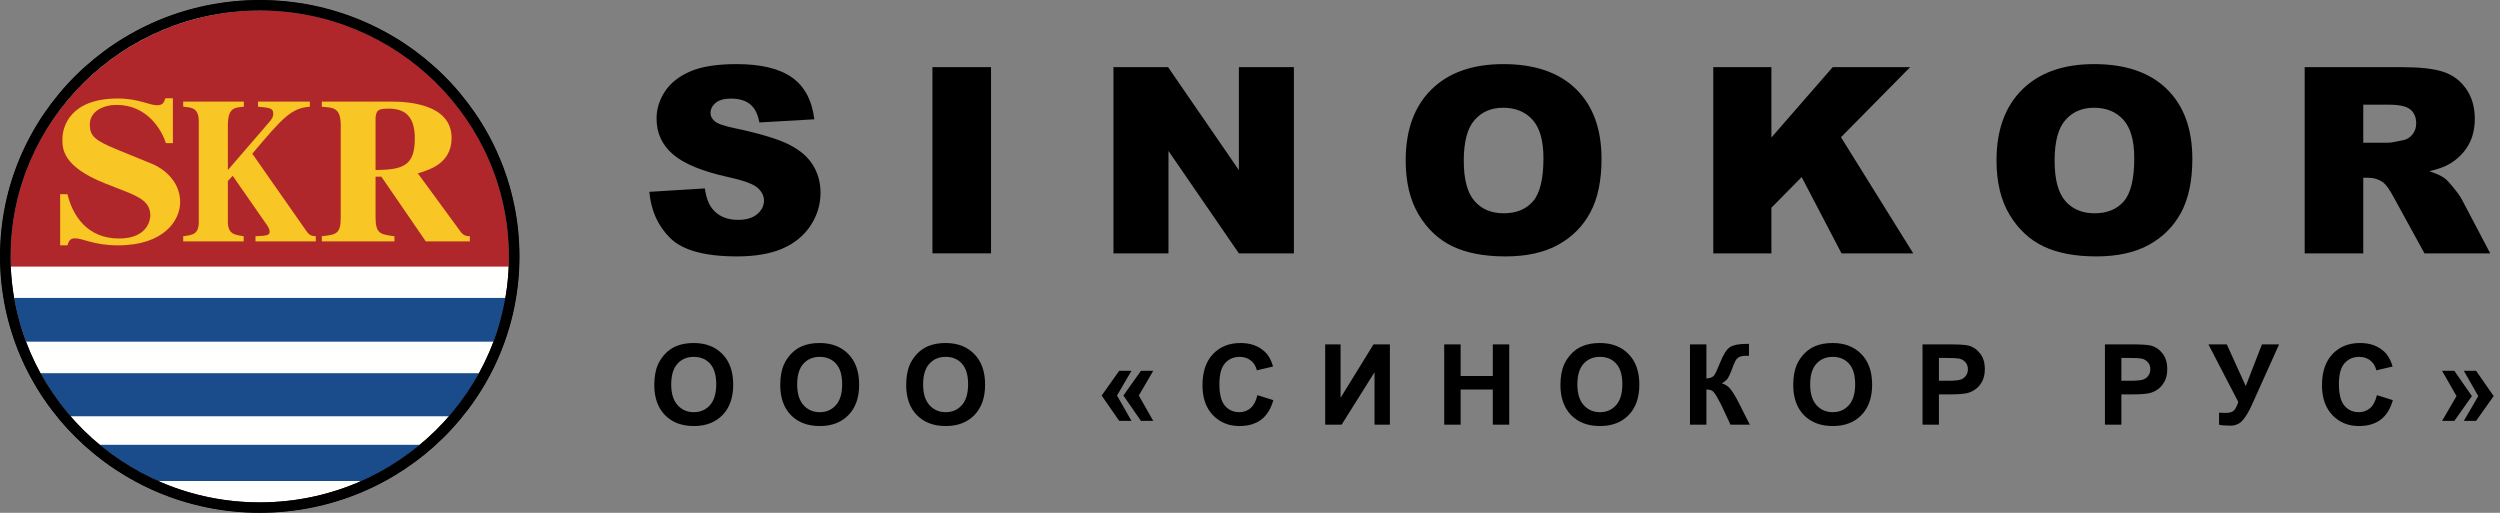 <?xml version="1.0" encoding="UTF-8"?> <svg xmlns="http://www.w3.org/2000/svg" width="156" height="32" viewBox="0 0 156 32" fill="none"><rect x="0" y="0" width="156" height="32" fill="#808080" stroke="none"/><g clip-path="url(#clip0_116_1782)"><path fill-rule="evenodd" clip-rule="evenodd" d="M32.416 15.999C32.416 24.836 25.158 32 16.206 32C7.257 32 0 24.836 0 16C0 7.164 7.257 0 16.207 0C25.159 0.001 32.416 7.164 32.416 15.999Z" fill="white"></path><path fill-rule="evenodd" clip-rule="evenodd" d="M31.759 15.849C31.797 24.687 24.584 31.42 16.083 31.354C7.562 31.287 0.654 24.461 0.654 15.96L31.759 15.849Z" fill="#FFFFFE"></path><path fill-rule="evenodd" clip-rule="evenodd" d="M6.203 27.755C7.257 28.629 8.539 29.455 9.848 30.015H22.563C23.931 29.432 25.397 28.461 26.211 27.755H6.203Z" fill="#1A4C8C"></path><path fill-rule="evenodd" clip-rule="evenodd" d="M31.748 16.637C32.116 7.73 24.811 0.536 16.044 0.648C7.481 0.758 0.312 7.778 0.667 16.637H31.748Z" fill="#B0272B"></path><path fill-rule="evenodd" clip-rule="evenodd" d="M0.877 18.589C1.107 19.955 1.506 21.006 1.619 21.32H30.797C30.981 20.856 31.39 19.673 31.552 18.589H0.877ZM2.515 23.288C3.005 24.182 3.552 25.008 4.384 25.974H28.036C29.102 24.745 29.667 23.715 29.898 23.288H2.515Z" fill="#1A4C8C"></path><path fill-rule="evenodd" clip-rule="evenodd" d="M10.35 8.933C10.068 8.029 9.129 6.545 7.279 6.545C6.465 6.545 5.604 6.932 5.604 7.771C5.604 8.468 5.902 8.753 7.218 9.294L9.519 10.236C10.052 10.456 11.242 11.205 11.242 12.611C11.242 13.746 10.241 15.31 7.358 15.31C5.87 15.31 5.164 14.869 4.678 14.869C4.351 14.869 4.272 15.101 4.21 15.31H3.754V12.12H4.21C4.522 13.424 5.429 14.883 7.421 14.883C9.3 14.883 9.38 13.606 9.38 13.437C9.38 12.573 8.644 12.263 7.625 11.863L6.573 11.451C3.894 10.391 3.894 9.281 3.894 8.687C3.894 7.9 4.38 6.146 7.358 6.146C8.612 6.146 9.348 6.569 9.801 6.569C10.162 6.569 10.241 6.377 10.318 6.131H10.788V8.933H10.35ZM19.705 15.064H15.943V14.741C16.626 14.716 16.828 14.676 16.828 14.469C16.828 14.302 16.739 14.146 16.559 13.902L14.522 10.972L14.219 11.295V13.825C14.219 14.599 14.609 14.65 15.205 14.741V15.064H11.432V14.741C12.047 14.663 12.405 14.612 12.405 13.825V7.577C12.405 6.726 11.948 6.7 11.432 6.661V6.339H15.216V6.661C14.599 6.712 14.219 6.739 14.219 7.848V10.611L16.649 7.796C16.951 7.449 17.051 7.333 17.051 7.087C17.051 6.79 16.905 6.713 16.1 6.661V6.339H19.335V6.661C18.16 6.739 17.623 7.371 15.743 9.591L19.156 14.469C19.326 14.702 19.48 14.728 19.705 14.741V15.064ZM23.435 10.611C25.19 10.598 25.885 10.314 25.885 8.636C25.885 7.333 25.337 6.778 24.266 6.778C23.527 6.778 23.502 6.919 23.435 7.319V10.611ZM29.318 15.064H26.571L23.796 11.024H23.435V13.553C23.435 14.586 23.728 14.625 24.613 14.741V15.064H20.083V14.741C20.994 14.639 21.262 14.599 21.262 13.553V7.848C21.262 6.74 20.847 6.713 20.083 6.661V6.339H24.399C25.337 6.339 28.179 6.441 28.179 8.61C28.179 10.197 26.798 10.598 26.074 10.817L28.769 14.495C28.955 14.728 29.159 14.741 29.318 14.741V15.064Z" fill="#F8C625"></path><path fill-rule="evenodd" clip-rule="evenodd" d="M16.208 0C7.258 0 0 7.163 0 15.998C0 24.835 7.257 31.999 16.207 31.999C25.16 31.999 32.416 24.835 32.416 15.998C32.416 7.163 25.16 0 16.208 0ZM16.208 0.65C24.782 0.65 31.757 7.535 31.757 15.998C31.757 24.463 24.782 31.349 16.208 31.349C7.634 31.349 0.658 24.463 0.658 15.998C0.658 7.535 7.634 0.65 16.208 0.65Z" fill="#1B1A19"></path><path fill-rule="evenodd" clip-rule="evenodd" d="M16.208 0C7.258 0 0 7.163 0 15.998C0 24.835 7.257 31.999 16.207 31.999C25.16 31.999 32.416 24.835 32.416 15.998C32.416 7.163 25.16 0 16.208 0ZM16.208 0.65C24.782 0.65 31.757 7.535 31.757 15.998C31.757 24.463 24.782 31.349 16.208 31.349C7.634 31.349 0.658 24.463 0.658 15.998C0.658 7.535 7.634 0.65 16.208 0.65ZM40.52 11.97L43.984 11.758C44.058 12.309 44.212 12.73 44.442 13.019C44.817 13.487 45.352 13.72 46.048 13.72C46.568 13.72 46.968 13.6 47.25 13.36C47.531 13.12 47.672 12.841 47.672 12.524C47.672 12.223 47.538 11.954 47.269 11.715C47.001 11.478 46.38 11.254 45.407 11.041C43.811 10.688 42.676 10.219 41.996 9.633C41.311 9.047 40.969 8.301 40.969 7.394C40.969 6.798 41.144 6.235 41.494 5.704C41.844 5.175 42.372 4.758 43.075 4.455C43.778 4.152 44.743 4 45.968 4C47.472 4 48.618 4.274 49.407 4.823C50.196 5.373 50.666 6.246 50.815 7.444L47.383 7.641C47.292 7.122 47.102 6.744 46.811 6.507C46.521 6.271 46.119 6.152 45.608 6.152C45.186 6.152 44.869 6.242 44.657 6.418C44.443 6.596 44.336 6.811 44.336 7.064C44.336 7.249 44.424 7.415 44.598 7.564C44.768 7.717 45.173 7.859 45.815 7.992C47.404 8.329 48.542 8.671 49.23 9.017C49.917 9.364 50.416 9.792 50.73 10.305C51.043 10.816 51.2 11.389 51.2 12.024C51.2 12.768 50.991 13.455 50.574 14.084C50.156 14.712 49.572 15.188 48.823 15.513C48.074 15.836 47.129 16 45.989 16C43.985 16 42.599 15.621 41.828 14.862C41.057 14.104 40.621 13.139 40.52 11.97ZM58.184 15.809H61.84V4.189H58.184V15.809ZM69.481 4.19H72.888L77.307 10.615V4.19H80.739V15.81H77.307L72.913 9.419V15.81H69.481V4.19ZM91.339 10.024C91.339 11.192 91.562 12.032 92.009 12.543C92.454 13.053 93.061 13.309 93.828 13.309C94.619 13.309 95.228 13.059 95.661 12.559C96.094 12.058 96.311 11.161 96.311 9.866C96.311 8.776 96.084 7.979 95.633 7.477C95.182 6.975 94.568 6.723 93.797 6.723C93.055 6.723 92.46 6.979 92.013 7.489C91.564 8 91.339 8.845 91.339 10.024ZM87.715 10.008C87.715 8.114 88.25 6.639 89.323 5.583C90.395 4.528 91.891 4 93.805 4C95.767 4 97.279 4.519 98.341 5.555C99.403 6.592 99.935 8.044 99.935 9.912C99.935 11.269 99.703 12.383 99.239 13.25C98.775 14.117 98.105 14.793 97.227 15.276C96.351 15.758 95.258 16 93.95 16C92.62 16 91.518 15.791 90.647 15.374C89.775 14.958 89.068 14.298 88.527 13.396C87.986 12.493 87.715 11.364 87.715 10.008ZM106.909 4.19H110.535V8.581L114.361 4.19H119.194L114.878 8.563L119.387 15.81H114.911L112.424 11.049L110.535 12.963V15.81H106.909V4.19ZM128.207 10.024C128.207 11.192 128.43 12.032 128.877 12.543C129.321 13.053 129.929 13.309 130.697 13.309C131.486 13.309 132.098 13.059 132.529 12.559C132.962 12.058 133.178 11.161 133.178 9.866C133.178 8.776 132.951 7.979 132.501 7.477C132.05 6.975 131.436 6.723 130.665 6.723C129.923 6.723 129.329 6.979 128.881 7.489C128.432 8 128.207 8.845 128.207 10.024ZM124.582 10.008C124.582 8.114 125.12 6.639 126.192 5.583C127.265 4.528 128.758 4 130.673 4C132.635 4 134.148 4.519 135.209 5.555C136.271 6.592 136.802 8.044 136.802 9.912C136.802 11.269 136.57 12.383 136.107 13.25C135.642 14.117 134.972 14.793 134.096 15.276C133.218 15.758 132.126 16 130.817 16C129.488 16 128.387 15.791 127.515 15.374C126.643 14.958 125.938 14.298 125.395 13.396C124.853 12.493 124.582 11.364 124.582 10.008ZM147.467 8.908H148.995C149.16 8.908 149.481 8.854 149.956 8.748C150.194 8.701 150.391 8.579 150.543 8.382C150.695 8.185 150.771 7.96 150.771 7.705C150.771 7.327 150.651 7.037 150.41 6.835C150.169 6.634 149.719 6.533 149.06 6.533H147.467V8.908ZM143.812 15.81V4.19H149.869C150.992 4.19 151.852 4.285 152.445 4.476C153.039 4.667 153.518 5.019 153.88 5.534C154.245 6.049 154.427 6.676 154.427 7.416C154.427 8.061 154.287 8.617 154.009 9.085C153.732 9.553 153.348 9.931 152.862 10.223C152.552 10.408 152.126 10.56 151.587 10.682C152.018 10.826 152.332 10.969 152.532 11.112C152.664 11.208 152.858 11.412 153.11 11.725C153.365 12.037 153.533 12.279 153.62 12.447L155.39 15.81H151.287L149.34 12.258C149.094 11.799 148.873 11.5 148.681 11.362C148.418 11.182 148.121 11.092 147.789 11.092H147.467V15.81H143.812Z" fill="black"></path><path d="M40.828 24.025C40.828 23.515 40.906 23.086 41.06 22.74C41.176 22.485 41.333 22.256 41.531 22.053C41.732 21.85 41.952 21.7 42.189 21.602C42.505 21.47 42.87 21.404 43.283 21.404C44.031 21.404 44.629 21.633 45.077 22.091C45.527 22.549 45.752 23.186 45.752 24.001C45.752 24.81 45.529 25.444 45.083 25.902C44.638 26.357 44.042 26.585 43.297 26.585C42.542 26.585 41.942 26.358 41.497 25.905C41.051 25.449 40.828 24.822 40.828 24.025ZM41.884 23.991C41.884 24.558 42.017 24.989 42.283 25.283C42.548 25.575 42.885 25.72 43.294 25.72C43.702 25.72 44.037 25.576 44.298 25.286C44.561 24.995 44.693 24.558 44.693 23.977C44.693 23.403 44.564 22.975 44.308 22.692C44.054 22.41 43.716 22.268 43.294 22.268C42.871 22.268 42.53 22.412 42.272 22.699C42.014 22.984 41.884 23.414 41.884 23.991ZM48.687 24.025C48.687 23.515 48.765 23.086 48.919 22.74C49.035 22.485 49.192 22.256 49.39 22.053C49.591 21.85 49.81 21.7 50.048 21.602C50.364 21.47 50.729 21.404 51.142 21.404C51.89 21.404 52.488 21.633 52.936 22.091C53.386 22.549 53.611 23.186 53.611 24.001C53.611 24.81 53.388 25.444 52.942 25.902C52.497 26.357 51.902 26.585 51.156 26.585C50.401 26.585 49.801 26.358 49.355 25.905C48.91 25.449 48.687 24.823 48.687 24.025ZM49.743 23.991C49.743 24.558 49.876 24.989 50.142 25.283C50.407 25.575 50.744 25.72 51.153 25.72C51.561 25.72 51.896 25.576 52.156 25.286C52.42 24.995 52.551 24.558 52.551 23.977C52.551 23.403 52.423 22.975 52.167 22.692C51.913 22.41 51.575 22.268 51.153 22.268C50.73 22.268 50.39 22.412 50.131 22.699C49.873 22.984 49.743 23.414 49.743 23.991ZM56.546 24.025C56.546 23.515 56.624 23.086 56.778 22.74C56.894 22.485 57.051 22.256 57.249 22.053C57.45 21.85 57.669 21.7 57.907 21.602C58.223 21.47 58.588 21.404 59.001 21.404C59.749 21.404 60.347 21.633 60.795 22.091C61.245 22.549 61.47 23.186 61.47 24.001C61.47 24.81 61.247 25.444 60.802 25.902C60.356 26.357 59.76 26.585 59.015 26.585C58.26 26.585 57.66 26.358 57.215 25.905C56.769 25.449 56.546 24.823 56.546 24.025ZM57.602 23.991C57.602 24.558 57.735 24.989 58 25.283C58.266 25.575 58.603 25.72 59.012 25.72C59.42 25.72 59.755 25.576 60.016 25.286C60.279 24.995 60.41 24.558 60.41 23.977C60.41 23.403 60.282 22.975 60.026 22.692C59.772 22.41 59.434 22.268 59.012 22.268C58.589 22.268 58.248 22.412 57.99 22.699C57.732 22.984 57.602 23.414 57.602 23.991ZM70.602 23.14L69.702 24.681L70.602 26.261H69.837L68.743 24.681L69.837 23.14H70.602ZM71.96 23.14L71.063 24.681L71.96 26.261H71.194L70.1 24.681L71.194 23.14H71.96ZM78.462 24.657L79.455 24.969C79.303 25.515 79.049 25.922 78.694 26.189C78.34 26.453 77.891 26.585 77.346 26.585C76.673 26.585 76.119 26.358 75.684 25.905C75.25 25.449 75.034 24.827 75.034 24.039C75.034 23.205 75.252 22.558 75.688 22.097C76.124 21.635 76.698 21.404 77.409 21.404C78.03 21.404 78.534 21.585 78.922 21.947C79.153 22.161 79.326 22.469 79.441 22.87L78.427 23.109C78.367 22.849 78.241 22.644 78.049 22.494C77.86 22.344 77.629 22.268 77.357 22.268C76.981 22.268 76.675 22.402 76.439 22.668C76.206 22.935 76.09 23.367 76.09 23.963C76.09 24.597 76.205 25.048 76.436 25.317C76.667 25.586 76.967 25.72 77.336 25.72C77.609 25.72 77.843 25.635 78.039 25.464C78.235 25.293 78.376 25.024 78.462 24.657ZM82.692 21.489H83.651V24.825L85.707 21.489H86.729V26.5H85.77V23.229L83.716 26.5H82.692V21.489ZM90.118 26.5V21.489H91.143V23.461H93.151V21.489H94.176V26.5H93.151V24.309H91.143V26.5H90.118ZM97.371 24.025C97.371 23.515 97.448 23.086 97.603 22.74C97.719 22.485 97.876 22.256 98.074 22.053C98.275 21.85 98.494 21.7 98.732 21.602C99.048 21.47 99.413 21.404 99.826 21.404C100.574 21.404 101.172 21.633 101.62 22.091C102.07 22.549 102.295 23.186 102.295 24.001C102.295 24.81 102.072 25.444 101.627 25.902C101.181 26.357 100.585 26.585 99.84 26.585C99.085 26.585 98.485 26.358 98.04 25.905C97.594 25.449 97.371 24.822 97.371 24.025ZM98.427 23.991C98.427 24.558 98.56 24.989 98.825 25.283C99.091 25.575 99.428 25.72 99.836 25.72C100.245 25.72 100.58 25.576 100.841 25.286C101.103 24.995 101.235 24.558 101.235 23.977C101.235 23.403 101.107 22.975 100.851 22.692C100.597 22.41 100.259 22.268 99.836 22.268C99.414 22.268 99.073 22.412 98.815 22.699C98.556 22.984 98.427 23.414 98.427 23.991ZM105.455 21.489H106.48V23.622C106.709 23.599 106.863 23.541 106.944 23.447C107.025 23.354 107.149 23.094 107.318 22.668C107.53 22.126 107.744 21.788 107.958 21.656C108.171 21.524 108.513 21.458 108.987 21.458C109.01 21.458 109.059 21.457 109.136 21.455V22.203L108.99 22.2C108.78 22.2 108.627 22.226 108.53 22.279C108.433 22.329 108.354 22.406 108.294 22.511C108.234 22.616 108.146 22.831 108.028 23.157C107.965 23.33 107.897 23.475 107.824 23.591C107.752 23.707 107.624 23.816 107.439 23.919C107.668 23.983 107.856 24.112 108.003 24.305C108.153 24.499 108.317 24.773 108.495 25.126L109.188 26.5H107.983L107.377 25.205C107.368 25.186 107.348 25.151 107.318 25.098C107.306 25.08 107.264 25.002 107.19 24.863C107.058 24.616 106.95 24.463 106.864 24.401C106.781 24.34 106.653 24.308 106.48 24.305V26.5H105.455V21.489ZM111.898 24.025C111.898 23.515 111.975 23.086 112.13 22.74C112.245 22.485 112.402 22.256 112.601 22.053C112.802 21.85 113.021 21.7 113.259 21.602C113.575 21.47 113.94 21.404 114.353 21.404C115.101 21.404 115.699 21.633 116.146 22.091C116.597 22.549 116.821 23.186 116.821 24.001C116.821 24.81 116.599 25.444 116.153 25.902C115.708 26.357 115.112 26.585 114.367 26.585C113.612 26.585 113.012 26.358 112.566 25.905C112.121 25.449 111.898 24.823 111.898 24.025ZM112.954 23.991C112.954 24.558 113.087 24.989 113.352 25.283C113.618 25.575 113.955 25.72 114.363 25.72C114.772 25.72 115.106 25.576 115.367 25.286C115.631 24.995 115.762 24.558 115.762 23.977C115.762 23.403 115.634 22.975 115.378 22.692C115.124 22.41 114.786 22.268 114.363 22.268C113.941 22.268 113.601 22.412 113.342 22.699C113.083 22.984 112.954 23.414 112.954 23.991ZM119.965 26.5V21.489H121.609C122.233 21.489 122.639 21.514 122.828 21.564C123.119 21.639 123.363 21.804 123.559 22.056C123.755 22.307 123.853 22.632 123.853 23.031C123.853 23.338 123.796 23.597 123.683 23.806C123.57 24.016 123.426 24.181 123.251 24.302C123.078 24.421 122.901 24.499 122.721 24.538C122.476 24.586 122.122 24.61 121.658 24.61H120.99V26.5H119.965ZM120.99 22.337V23.759H121.551C121.955 23.759 122.225 23.732 122.361 23.68C122.497 23.627 122.603 23.546 122.68 23.434C122.758 23.322 122.797 23.192 122.797 23.044C122.797 22.862 122.743 22.711 122.634 22.593C122.526 22.475 122.388 22.4 122.222 22.371C122.1 22.348 121.854 22.337 121.485 22.337H120.99ZM131.348 26.5V21.489H132.993C133.616 21.489 134.022 21.514 134.211 21.564C134.502 21.639 134.746 21.804 134.942 22.056C135.138 22.307 135.236 22.632 135.236 23.031C135.236 23.338 135.18 23.597 135.066 23.806C134.953 24.016 134.809 24.181 134.634 24.302C134.461 24.421 134.284 24.499 134.104 24.538C133.859 24.586 133.505 24.61 133.041 24.61H132.373V26.5H131.348ZM132.373 22.337V23.759H132.933C133.338 23.759 133.608 23.732 133.744 23.68C133.88 23.627 133.986 23.546 134.062 23.434C134.141 23.322 134.18 23.192 134.18 23.044C134.18 22.862 134.126 22.711 134.017 22.593C133.909 22.475 133.772 22.4 133.606 22.371C133.483 22.348 133.237 22.337 132.868 22.337H132.373ZM137.805 21.489H138.951L140.135 24.09L141.146 21.489H142.216L140.502 25.297C140.315 25.709 140.125 26.023 139.931 26.24C139.737 26.454 139.486 26.561 139.179 26.561C138.877 26.561 138.64 26.542 138.469 26.503V25.751C138.615 25.76 138.746 25.765 138.864 25.765C139.102 25.765 139.272 25.723 139.373 25.638C139.477 25.552 139.576 25.367 139.671 25.085L137.805 21.489ZM148.319 24.657L149.313 24.969C149.16 25.515 148.907 25.922 148.551 26.189C148.198 26.453 147.749 26.585 147.204 26.585C146.53 26.585 145.977 26.358 145.543 25.905C145.109 25.449 144.892 24.827 144.892 24.039C144.892 23.205 145.11 22.558 145.546 22.097C145.982 21.635 146.556 21.404 147.267 21.404C147.888 21.404 148.392 21.585 148.78 21.947C149.011 22.161 149.184 22.469 149.299 22.87L148.285 23.109C148.224 22.849 148.099 22.644 147.907 22.494C147.718 22.344 147.487 22.268 147.215 22.268C146.839 22.268 146.533 22.402 146.297 22.668C146.064 22.935 145.948 23.367 145.948 23.963C145.948 24.597 146.063 25.048 146.294 25.317C146.525 25.586 146.825 25.72 147.194 25.72C147.466 25.72 147.701 25.635 147.897 25.464C148.093 25.293 148.234 25.024 148.319 24.657ZM153.744 26.261L154.644 24.716L153.744 23.14H154.51L155.604 24.716L154.51 26.261H153.744ZM152.387 26.261L153.287 24.716L152.387 23.14H153.152L154.246 24.716L153.152 26.261H152.387Z" fill="black"></path></g><defs><clipPath id="clip0_116_1782"><rect width="156" height="32" fill="white"></rect></clipPath></defs></svg> 